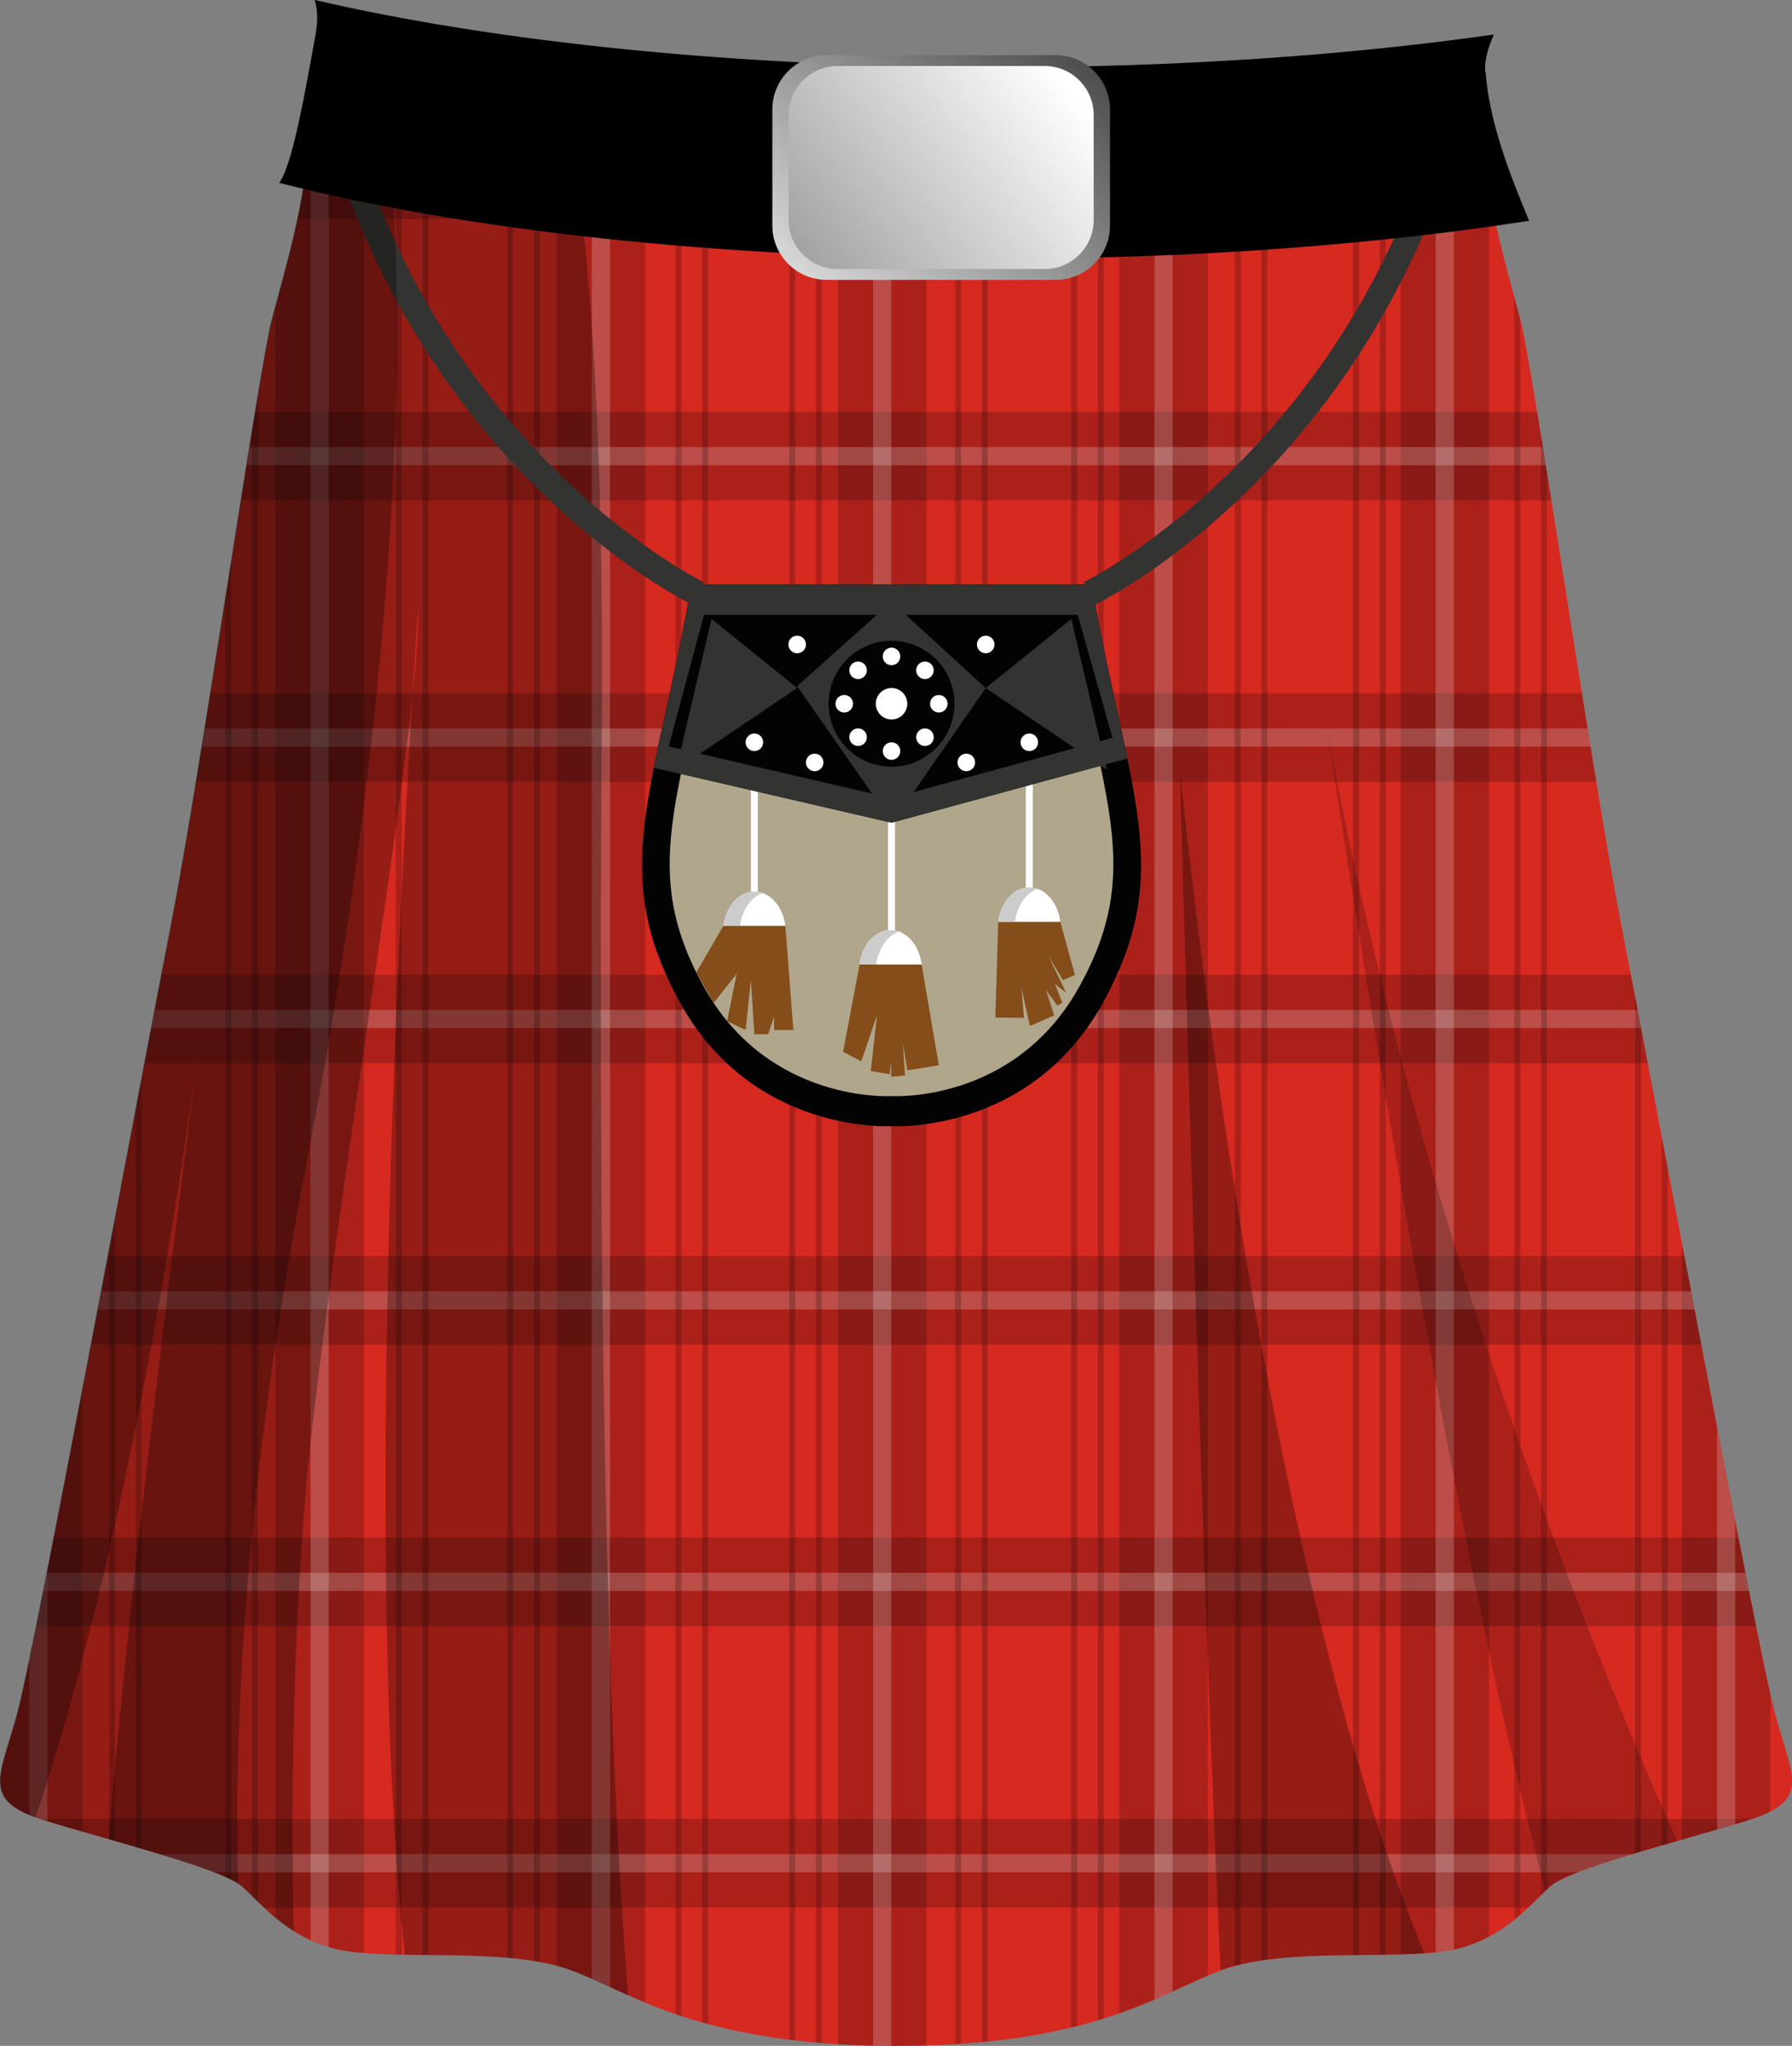 <?xml version="1.0" encoding="utf-8"?>
<!-- Generator: Adobe Illustrator 16.0.4, SVG Export Plug-In . SVG Version: 6.00 Build 0)  -->
<!DOCTYPE svg PUBLIC "-//W3C//DTD SVG 1.1//EN" "http://www.w3.org/Graphics/SVG/1.1/DTD/svg11.dtd">
<svg version="1.1" id="Layer_1" xmlns="http://www.w3.org/2000/svg" xmlns:xlink="http://www.w3.org/1999/xlink" x="0px" y="0px"
	 width="156.5px" height="178.587px" viewBox="0 0 156.5 178.587" enable-background="new 0 0 156.5 178.587" xml:space="preserve">
<rect x="0" y="0" width="156.5" height="178.587" fill="#808080" stroke="none"/>
<g>
	<g>
		<defs>
			<path id="SVGID_1_" d="M154.984,149.476c-1.539-5.715-10.988-56.488-13.406-68.795c-2.418-12.307-7.693-48.573-8.793-52.748
				c-1.098-4.176-3.736-12.968-2.855-16.265c0.877-3.297-1.32-3.957-1.32-3.957l-50.33-2.638l-0.018,0.041V5.074L27.929,7.711
				c0,0-2.196,0.66-1.318,3.957c0.879,3.296-1.759,12.089-2.857,16.265c-1.1,4.175-6.373,40.441-8.791,52.748
				c-2.418,12.307-11.869,63.081-13.407,68.795c-1.539,5.713-3.298,7.691,2.417,9.449c5.714,1.76,15.386,4.178,17.144,5.715
				c1.759,1.539,4.396,5.055,9.452,5.715c5.055,0.658,12.968-0.221,18.352,1.318c5.385,1.539,10.869,6.914,29.364,6.914
				c18.496,0,23.953-5.375,29.338-6.914c5.383-1.539,13.297-0.66,18.352-1.318c5.057-0.66,7.693-4.176,9.451-5.715
				c1.758-1.537,11.428-3.955,17.145-5.715C158.281,157.167,156.523,155.189,154.984,149.476z"/>
		</defs>
		<clipPath id="SVGID_2_">
			<use xlink:href="#SVGID_1_"  overflow="visible"/>
		</clipPath>
		
			<rect x="-44.14" y="-13.18" clip-path="url(#SVGID_2_)" fill-rule="evenodd" clip-rule="evenodd" fill="#D62920" width="242.372" height="204.254"/>
		
			<rect x="-44.14" y="11.386" opacity="0.2" clip-path="url(#SVGID_2_)" fill-rule="evenodd" clip-rule="evenodd" width="242.372" height="7.729"/>
		
			<rect x="-44.14" y="35.951" opacity="0.2" clip-path="url(#SVGID_2_)" fill-rule="evenodd" clip-rule="evenodd" width="242.372" height="7.73"/>
		
			<rect x="-44.14" y="60.518" opacity="0.2" clip-path="url(#SVGID_2_)" fill-rule="evenodd" clip-rule="evenodd" width="242.372" height="7.729"/>
		
			<rect x="-44.14" y="85.081" opacity="0.2" clip-path="url(#SVGID_2_)" fill-rule="evenodd" clip-rule="evenodd" width="242.372" height="7.731"/>
		
			<rect x="-44.14" y="109.648" opacity="0.2" clip-path="url(#SVGID_2_)" fill-rule="evenodd" clip-rule="evenodd" width="242.372" height="7.73"/>
		
			<rect x="-44.14" y="134.212" opacity="0.2" clip-path="url(#SVGID_2_)" fill-rule="evenodd" clip-rule="evenodd" width="242.372" height="7.73"/>
		
			<rect x="-44.14" y="158.779" opacity="0.2" clip-path="url(#SVGID_2_)" fill-rule="evenodd" clip-rule="evenodd" width="242.372" height="7.73"/>
		
			<rect x="-0.515" y="-13.18" opacity="0.2" clip-path="url(#SVGID_2_)" fill-rule="evenodd" clip-rule="evenodd" width="7.729" height="204.254"/>
		
			<rect x="24.05" y="-13.18" opacity="0.2" clip-path="url(#SVGID_2_)" fill-rule="evenodd" clip-rule="evenodd" width="7.73" height="204.254"/>
		
			<rect x="48.616" y="-13.18" opacity="0.2" clip-path="url(#SVGID_2_)" fill-rule="evenodd" clip-rule="evenodd" width="7.729" height="204.254"/>
		
			<rect x="73.18" y="-13.18" opacity="0.2" clip-path="url(#SVGID_2_)" fill-rule="evenodd" clip-rule="evenodd" width="7.732" height="204.254"/>
		
			<rect x="97.748" y="-13.18" opacity="0.2" clip-path="url(#SVGID_2_)" fill-rule="evenodd" clip-rule="evenodd" width="7.729" height="204.254"/>
		
			<rect x="122.312" y="-13.18" opacity="0.2" clip-path="url(#SVGID_2_)" fill-rule="evenodd" clip-rule="evenodd" width="7.73" height="204.254"/>
		
			<rect x="146.878" y="-13.18" opacity="0.2" clip-path="url(#SVGID_2_)" fill-rule="evenodd" clip-rule="evenodd" width="7.729" height="204.254"/>
		<g clip-path="url(#SVGID_2_)">
			
				<rect x="2.554" y="-13.179" opacity="0.2" fill-rule="evenodd" clip-rule="evenodd" fill="#FFFFFF" width="1.59" height="204.255"/>
			
				<rect x="27.12" y="-13.179" opacity="0.2" fill-rule="evenodd" clip-rule="evenodd" fill="#FFFFFF" width="1.589" height="204.255"/>
			
				<rect x="51.685" y="-13.179" opacity="0.2" fill-rule="evenodd" clip-rule="evenodd" fill="#FFFFFF" width="1.591" height="204.255"/>
			
				<rect x="76.251" y="-13.179" opacity="0.2" fill-rule="evenodd" clip-rule="evenodd" fill="#FFFFFF" width="1.588" height="204.255"/>
			
				<rect x="100.818" y="-13.179" opacity="0.2" fill-rule="evenodd" clip-rule="evenodd" fill="#FFFFFF" width="1.588" height="204.255"/>
			
				<rect x="125.382" y="-13.179" opacity="0.2" fill-rule="evenodd" clip-rule="evenodd" fill="#FFFFFF" width="1.59" height="204.255"/>
			
				<rect x="149.949" y="-13.179" opacity="0.2" fill-rule="evenodd" clip-rule="evenodd" fill="#FFFFFF" width="1.588" height="204.255"/>
		</g>
		<g clip-path="url(#SVGID_2_)">
			
				<rect x="-44.14" y="161.851" opacity="0.2" fill-rule="evenodd" clip-rule="evenodd" fill="#FFFFFF" width="242.372" height="1.59"/>
			
				<rect x="-44.14" y="137.285" opacity="0.2" fill-rule="evenodd" clip-rule="evenodd" fill="#FFFFFF" width="242.372" height="1.59"/>
			
				<rect x="-44.14" y="112.718" opacity="0.2" fill-rule="evenodd" clip-rule="evenodd" fill="#FFFFFF" width="242.372" height="1.59"/>
			
				<rect x="-44.14" y="88.154" opacity="0.2" fill-rule="evenodd" clip-rule="evenodd" fill="#FFFFFF" width="242.372" height="1.59"/>
			
				<rect x="-44.14" y="63.588" opacity="0.2" fill-rule="evenodd" clip-rule="evenodd" fill="#FFFFFF" width="242.372" height="1.59"/>
			
				<rect x="-44.14" y="39.021" opacity="0.2" fill-rule="evenodd" clip-rule="evenodd" fill="#FFFFFF" width="242.372" height="1.589"/>
			
				<rect x="-44.14" y="14.458" opacity="0.2" fill-rule="evenodd" clip-rule="evenodd" fill="#FFFFFF" width="242.372" height="1.589"/>
		</g>
		
			<rect x="22.006" y="-13.18" opacity="0.2" clip-path="url(#SVGID_2_)" fill-rule="evenodd" clip-rule="evenodd" width="0.517" height="204.254"/>
		
			<rect x="19.676" y="-13.18" opacity="0.2" clip-path="url(#SVGID_2_)" fill-rule="evenodd" clip-rule="evenodd" width="0.516" height="204.254"/>
		
			<rect x="46.63" y="-13.18" opacity="0.2" clip-path="url(#SVGID_2_)" fill-rule="evenodd" clip-rule="evenodd" width="0.517" height="204.254"/>
		
			<rect x="44.3" y="-13.18" opacity="0.2" clip-path="url(#SVGID_2_)" fill-rule="evenodd" clip-rule="evenodd" width="0.517" height="204.254"/>
		
			<rect x="71.255" y="-13.18" opacity="0.2" clip-path="url(#SVGID_2_)" fill-rule="evenodd" clip-rule="evenodd" width="0.516" height="204.254"/>
		
			<rect x="68.924" y="-13.18" opacity="0.2" clip-path="url(#SVGID_2_)" fill-rule="evenodd" clip-rule="evenodd" width="0.518" height="204.254"/>
		
			<rect x="95.878" y="-13.18" opacity="0.2" clip-path="url(#SVGID_2_)" fill-rule="evenodd" clip-rule="evenodd" width="0.518" height="204.254"/>
		
			<rect x="93.55" y="-13.18" opacity="0.2" clip-path="url(#SVGID_2_)" fill-rule="evenodd" clip-rule="evenodd" width="0.514" height="204.254"/>
		
			<rect x="120.505" y="-13.18" opacity="0.2" clip-path="url(#SVGID_2_)" fill-rule="evenodd" clip-rule="evenodd" width="0.516" height="204.254"/>
		
			<rect x="118.173" y="-13.18" opacity="0.2" clip-path="url(#SVGID_2_)" fill-rule="evenodd" clip-rule="evenodd" width="0.518" height="204.254"/>
		
			<rect x="145.128" y="-13.18" opacity="0.2" clip-path="url(#SVGID_2_)" fill-rule="evenodd" clip-rule="evenodd" width="0.516" height="204.254"/>
		
			<rect x="142.798" y="-13.18" opacity="0.2" clip-path="url(#SVGID_2_)" fill-rule="evenodd" clip-rule="evenodd" width="0.516" height="204.254"/>
		
			<rect x="134.582" y="-13.18" opacity="0.2" clip-path="url(#SVGID_2_)" fill-rule="evenodd" clip-rule="evenodd" width="0.516" height="204.254"/>
		
			<rect x="132.251" y="-13.18" opacity="0.2" clip-path="url(#SVGID_2_)" fill-rule="evenodd" clip-rule="evenodd" width="0.516" height="204.254"/>
		
			<rect x="110.162" y="-13.18" opacity="0.2" clip-path="url(#SVGID_2_)" fill-rule="evenodd" clip-rule="evenodd" width="0.516" height="204.254"/>
		
			<rect x="107.832" y="-13.18" opacity="0.2" clip-path="url(#SVGID_2_)" fill-rule="evenodd" clip-rule="evenodd" width="0.516" height="204.254"/>
		
			<rect x="85.742" y="-13.18" opacity="0.2" clip-path="url(#SVGID_2_)" fill-rule="evenodd" clip-rule="evenodd" width="0.516" height="204.254"/>
		
			<rect x="83.412" y="-13.18" opacity="0.2" clip-path="url(#SVGID_2_)" fill-rule="evenodd" clip-rule="evenodd" width="0.516" height="204.254"/>
		
			<rect x="61.321" y="-13.18" opacity="0.2" clip-path="url(#SVGID_2_)" fill-rule="evenodd" clip-rule="evenodd" width="0.518" height="204.254"/>
		
			<rect x="58.991" y="-13.18" opacity="0.2" clip-path="url(#SVGID_2_)" fill-rule="evenodd" clip-rule="evenodd" width="0.517" height="204.254"/>
		
			<rect x="36.901" y="-13.18" opacity="0.2" clip-path="url(#SVGID_2_)" fill-rule="evenodd" clip-rule="evenodd" width="0.517" height="204.254"/>
		
			<rect x="34.572" y="-13.18" opacity="0.2" clip-path="url(#SVGID_2_)" fill-rule="evenodd" clip-rule="evenodd" width="0.516" height="204.254"/>
		
			<rect x="11.847" y="-13.18" opacity="0.2" clip-path="url(#SVGID_2_)" fill-rule="evenodd" clip-rule="evenodd" width="0.517" height="204.254"/>
		
			<rect x="9.518" y="-13.18" opacity="0.2" clip-path="url(#SVGID_2_)" fill-rule="evenodd" clip-rule="evenodd" width="0.516" height="204.254"/>
	</g>
	<g>
		<path fill="#030303" d="M95.332,51.046H77.859H60.386c-3.186,18.243-7.363,24.945-0.989,36.485
			C65.771,99.07,77.859,98.3,77.859,98.3s12.088,0.77,18.463-10.77C102.695,75.991,98.519,69.289,95.332,51.046z"/>
		<path fill="#AFA68C" d="M93.394,53.668H77.859H62.324c-2.832,16.219-6.546,22.179-0.878,32.437
			c5.665,10.258,16.413,9.574,16.413,9.574s10.748,0.684,16.414-9.574C99.941,75.847,96.226,69.887,93.394,53.668z"/>
		<polygon fill="#844D1A" points="87.183,80.462 86.925,88.824 89.425,88.851 89.207,86.267 89.947,89.566 92.064,88.63 
			91.349,86.406 92.337,87.779 92.779,87.531 92.119,85.884 93.107,86.652 91.57,83.465 92.832,85.554 93.876,85.113 92.601,80.462 
					"/>
		<rect x="77.556" y="71.24" fill="#FFFFFF" width="0.605" height="10.605"/>
		<rect x="89.589" y="67.994" fill="#FFFFFF" width="0.605" height="10.604"/>
		<rect x="65.578" y="67.994" fill="#FFFFFF" width="0.605" height="10.604"/>
		<path fill="#030303" d="M77.859,71.815l20.596-5.607c-0.859-4.159-2.045-9.002-3.123-15.162H77.859H60.386
			c-1.146,6.562-2.418,11.629-3.284,15.966L77.859,71.815z"/>
		<path fill="#333332" d="M77.859,69.663l-20.331-4.704c-0.15,0.701-0.294,1.387-0.427,2.053l20.757,4.804l20.596-5.607
			c-0.137-0.66-0.281-1.34-0.432-2.037L77.859,69.663z"/>
		<path fill="#333332" d="M95.332,51.046H77.859H60.386c-1.146,6.562-2.418,11.629-3.284,15.966l0.749,0.175l3.635-13.519h32.637
			l3.592,12.741l0.74-0.201C97.595,62.049,96.41,57.206,95.332,51.046z"/>
		<polygon fill="#333332" points="60.595,60.606 62.139,54.03 69.617,60.058 59.05,67.187 		"/>
		<polygon fill="#333332" points="95.107,60.606 93.564,54.03 86.083,60.058 96.652,67.187 		"/>
		<polygon fill="#333332" points="86.083,60.058 77.933,71.815 69.618,59.896 77.859,52.529 		"/>
		<circle fill="#030303" cx="77.859" cy="61.431" r="5.494"/>
		<circle fill="#FFFFFF" cx="77.86" cy="61.431" r="1.374"/>
		<circle fill="#FFFFFF" cx="77.859" cy="57.302" r="0.765"/>
		<circle fill="#FFFFFF" cx="69.618" cy="56.258" r="0.767"/>
		<circle fill="#FFFFFF" cx="86.085" cy="56.258" r="0.767"/>
		<circle fill="#FFFFFF" cx="65.882" cy="64.796" r="0.766"/>
		<circle fill="#FFFFFF" cx="89.893" cy="64.796" r="0.766"/>
		<circle fill="#FFFFFF" cx="71.148" cy="66.554" r="0.766"/>
		<circle fill="#FFFFFF" cx="84.39" cy="66.554" r="0.766"/>
		<circle fill="#FFFFFF" cx="80.779" cy="58.512" r="0.765"/>
		<circle fill="#FFFFFF" cx="81.988" cy="61.432" r="0.765"/>
		<circle fill="#FFFFFF" cx="80.78" cy="64.352" r="0.765"/>
		<circle fill="#FFFFFF" cx="77.859" cy="65.562" r="0.765"/>
		<path fill="#FFFFFF" d="M75.443,63.775c0.318,0.278,0.352,0.764,0.072,1.081c-0.277,0.316-0.762,0.349-1.08,0.069
			c-0.318-0.276-0.35-0.761-0.072-1.078C74.642,63.528,75.126,63.498,75.443,63.775z"/>
		<circle fill="#FFFFFF" cx="73.73" cy="61.431" r="0.765"/>
		<circle fill="#FFFFFF" cx="74.939" cy="58.511" r="0.766"/>
		<path fill="#FFFFFF" d="M80.488,84.198c-0.221-1.704-1.348-3.004-2.709-3.004s-2.49,1.3-2.709,3.004H80.488z"/>
		<polygon fill="#844D1A" points="80.488,84.198 81.99,92.99 79.234,93.429 78.849,91.021 79.041,93.878 77.832,93.986 
			77.832,92.642 77.695,93.767 76.046,93.494 76.595,88.603 75.222,92.642 73.628,91.816 75.07,84.198 79.837,83.437 		"/>
		<path fill="#FFFFFF" d="M80.488,84.198c-0.221-1.704-1.348-3.004-2.709-3.004s-2.49,1.3-2.709,3.004H80.488z"/>
		<path fill="#CCCCCC" d="M78.505,81.324c-0.23-0.083-0.475-0.13-0.727-0.13c-1.361,0-2.49,1.3-2.709,3.004h1.453
			C76.703,82.81,77.486,81.689,78.505,81.324z"/>
		<path fill="#FFFFFF" d="M92.601,80.462c-0.219-1.704-1.348-3.004-2.709-3.004s-2.488,1.3-2.709,3.004H92.601z"/>
		<path fill="#CCCCCC" d="M90.619,77.588c-0.23-0.084-0.473-0.13-0.727-0.13c-1.361,0-2.488,1.3-2.709,3.004h1.455
			C88.816,79.072,89.599,77.953,90.619,77.588z"/>
		<path fill="#FFFFFF" d="M68.589,80.828c-0.219-1.703-1.346-3.003-2.707-3.003c-1.363,0-2.49,1.3-2.709,3.003H68.589z"/>
		<path fill="#CCCCCC" d="M66.608,77.953c-0.231-0.083-0.477-0.128-0.727-0.128c-1.363,0-2.49,1.3-2.709,3.003h1.454
			C64.806,79.44,65.588,78.319,66.608,77.953z"/>
		<polyline fill="#844D1A" points="68.589,80.828 69.286,89.912 67.602,89.912 67.602,88.742 67.09,90.281 65.882,90.281 
			65.578,85.554 65.115,89.912 63.505,89.138 64.334,85.005 62.322,87.548 60.807,84.886 63.173,80.828 		"/>
	</g>
	<path opacity="0.3" d="M52.563,62.22c0.188-25.377-1.192-43.229-3.479-55.619L27.892,7.711c0,0-2.198,0.66-1.318,3.957
		c0.879,3.296-1.759,12.089-2.857,16.265c-1.1,4.175-6.375,40.441-8.792,52.748c-2.419,12.307-11.869,63.081-13.408,68.795
		c-1.537,5.713-3.296,7.691,2.419,9.449c5.715,1.76,15.385,4.178,17.143,5.715c1.074,0.939,2.48,2.615,4.562,3.932
		c-0.207-10.852-0.156-28.465,1.647-44.152c2.342-20.348,7.189-49.103,8.745-63.788c0.29-4.695,0.487-7.424,0.487-7.424
		c0.038,1.628-0.145,4.186-0.487,7.424c-1.251,20.243-4.235,77.088-0.676,110c4.482,0.078,9.655-0.066,13.524,1.041
		c1.817,0.52,3.647,1.475,5.983,2.516C53.467,157.482,52.1,124.984,52.563,62.22z"/>
	<g>
		<path fill="#333332" d="M60.513,52.806c-0.26-0.123-6.439-3.128-13.631-10.227c-6.621-6.536-15.353-17.924-19.347-35.058
			l2.141-0.499c7.401,31.743,31.544,43.686,31.787,43.803L60.513,52.806z"/>
	</g>
	<g>
		<path fill="#333332" d="M95.593,52.806c0.26-0.123,6.441-3.128,13.631-10.227c6.621-6.536,15.354-17.924,19.348-35.058
			l-2.141-0.499c-7.402,31.743-31.545,43.686-31.787,43.803L95.593,52.806z"/>
	</g>
	<path opacity="0.3" d="M33.274,7.429l-5.383,0.282c0,0-2.198,0.66-1.318,3.957c0.879,3.296-1.759,12.089-2.857,16.265
		c-1.1,4.175-6.375,40.441-8.792,52.748c-2.419,12.307-11.869,63.081-13.408,68.795c-1.456,5.41-3.105,7.471,1.577,9.168
		c2.962-8.656,9.16-29.807,14.304-67.414c0,0-6.065,45.775-7.894,69.322c4.693,1.348,9.646,2.793,11.285,3.877
		c-0.344-13.145,0.474-34.512,6.06-63.307C34.315,62.617,36.394,26.376,33.274,7.429z"/>
	<path opacity="0.3" d="M124.404,170.501c-4.711-11.148-14.641-40.701-21.363-103.154c0,0,1.891,69.464,3.549,104.65
		c0.334-0.121,0.664-0.23,0.992-0.324C112.453,170.283,119.382,170.865,124.404,170.501z"/>
	<path opacity="0.2" d="M115.935,63.83c0,0,10.094,68.384,19.041,101.187c0.141-0.135,0.277-0.264,0.408-0.377
		c1.219-1.066,6.229-2.551,11.094-3.949C141.095,148.792,124.242,109.267,115.935,63.83z"/>
	<g>
		<path d="M130.421,3.118c0.016-0.032,0.029-0.07,0.043-0.104c-12.791,1.819-27.551,2.856-43.27,2.856
			C64.181,5.87,43.222,3.645,27.486,0c0.227,0.756,0.312,1.712,0.057,3.11c-0.872,4.764-1.972,11.215-3.146,12.835
			c-0.004,0.004-0.01,0.013-0.013,0.019c16.029,4.089,38.25,6.622,62.81,6.622c16.996,0,32.871-1.213,46.35-3.314
			c-1.73-4.127-3.439-8.515-3.807-12.95C129.738,6.322,129.445,5.332,130.421,3.118z"/>
		<linearGradient id="SVGID_3_" gradientUnits="userSpaceOnUse" x1="67.005" y1="33.006" x2="102.678" y2="-10.17">
			<stop  offset="0" style="stop-color:#FFFFFF"/>
			<stop  offset="1" style="stop-color:#000000"/>
		</linearGradient>
		<path fill="url(#SVGID_3_)" d="M96.937,19.69c0,2.618-2.121,4.739-4.738,4.739h-20.01c-2.616,0-4.738-2.121-4.738-4.739V9.554
			c0-2.617,2.122-4.738,4.738-4.738h20.01c2.617,0,4.738,2.122,4.738,4.738V19.69z"/>
		<linearGradient id="SVGID_4_" gradientUnits="userSpaceOnUse" x1="92.599" y1="6.635" x2="32.573" y2="52.708">
			<stop  offset="0" style="stop-color:#FFFFFF"/>
			<stop  offset="1" style="stop-color:#000000"/>
		</linearGradient>
		<path fill="url(#SVGID_4_)" d="M95.515,19.2c0,2.366-1.918,4.283-4.281,4.283H73.155c-2.365,0-4.283-1.917-4.283-4.283v-9.157
			c0-2.364,1.918-4.282,4.283-4.282h18.079c2.363,0,4.281,1.917,4.281,4.282V19.2z"/>
	</g>
</g>
</svg>
